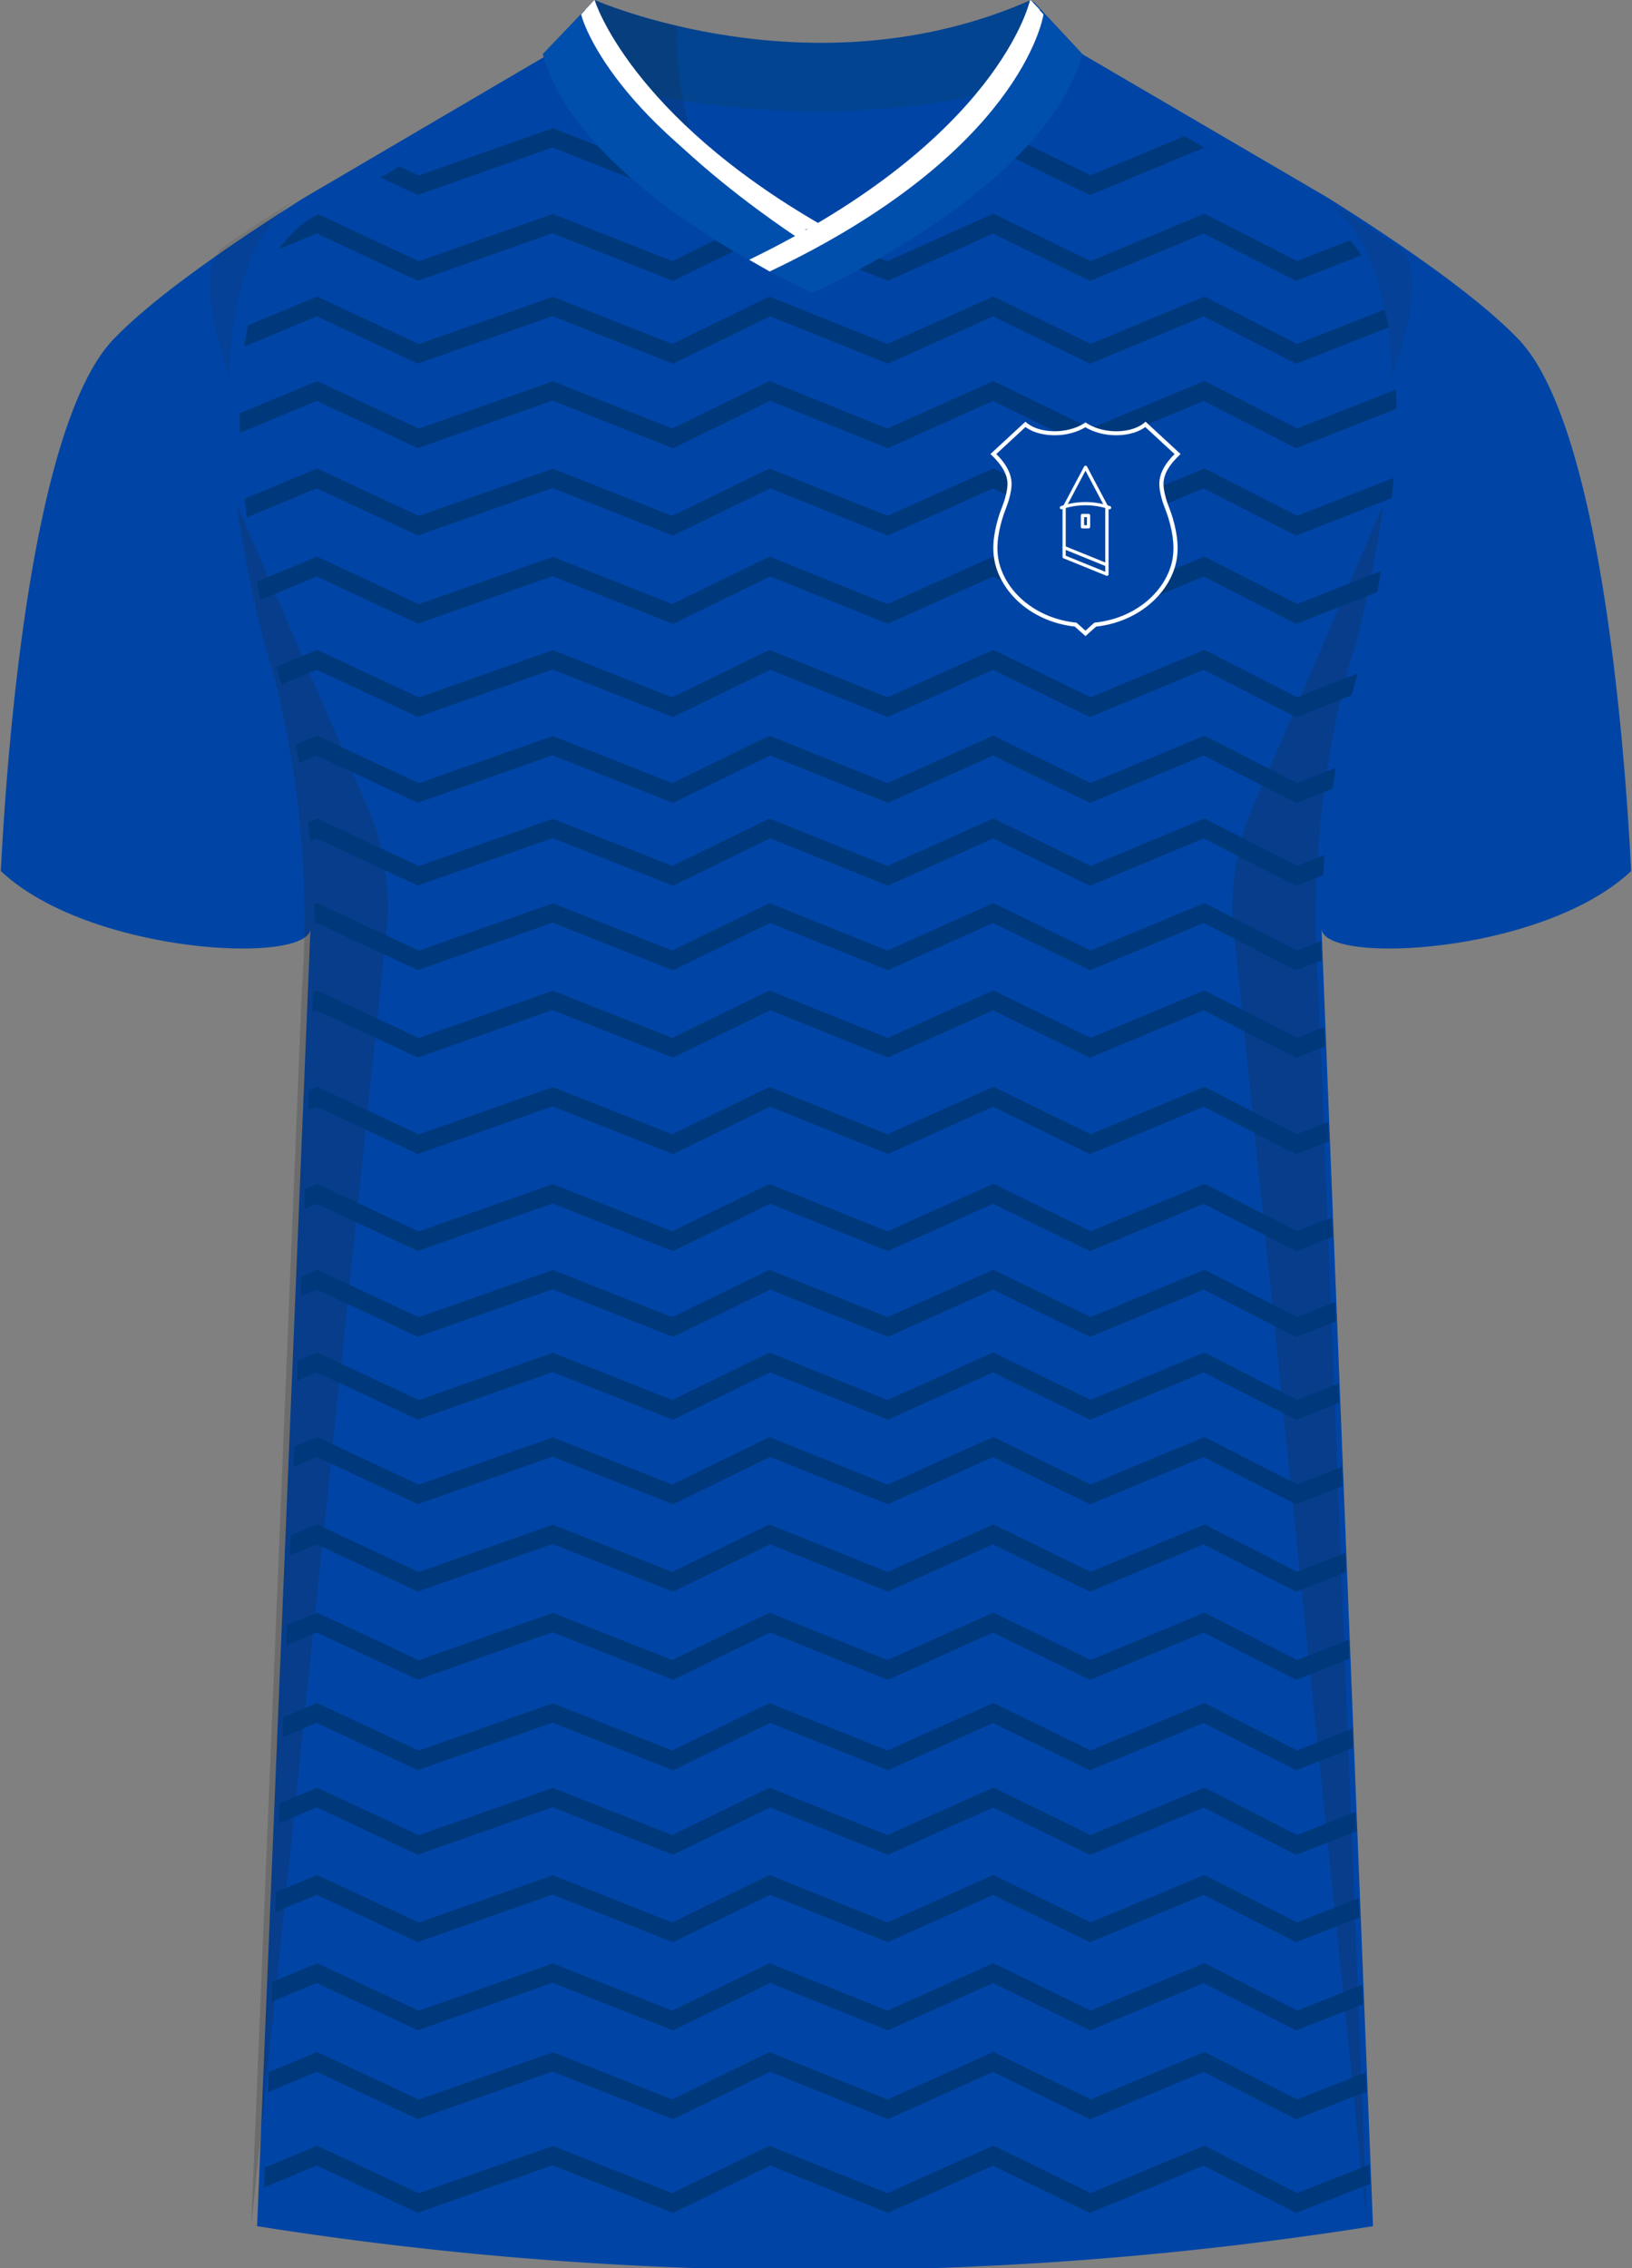 <svg xmlns="http://www.w3.org/2000/svg" viewBox="0 0 359.87 500"><rect x="0" y="0" width="359.87" height="500" fill="#808080" stroke="none"/><defs><linearGradient id="linear-gradient" x1="138.04" x2="138.04" y1="484.77" y2="958.81" gradientTransform="rotate(5.99 149.301 840.735)" gradientUnits="userSpaceOnUse"><stop offset="0" stop-color="#e1f3ff"/><stop offset=".51" stop-color="#9fd8ff"/><stop offset="1" stop-color="#fff"/></linearGradient><linearGradient id="linear-gradient-2" x1="19.45" x2="256.64" y1="721.79" y2="721.79" gradientTransform="rotate(5.99 149.301 840.735)" gradientUnits="userSpaceOnUse"><stop offset="0" stop-color="#e1f3ff"/><stop offset=".01" stop-color="#daf0ff"/><stop offset=".05" stop-color="#c4e7ff"/><stop offset=".11" stop-color="#b3e0ff"/><stop offset=".17" stop-color="#a7dbff"/><stop offset=".26" stop-color="#a0d8ff"/><stop offset=".51" stop-color="#9fd8ff"/><stop offset=".73" stop-color="#a0d8ff"/><stop offset=".81" stop-color="#a7dbff"/><stop offset=".87" stop-color="#b3e0ff"/><stop offset=".91" stop-color="#c4e7ff"/><stop offset=".95" stop-color="#daf0ff"/><stop offset=".99" stop-color="#f4faff"/><stop offset="1" stop-color="#fff"/></linearGradient><clipPath id="clippath"><path id="Body" d="m236.06 532.8 52.26 31.56c27.99 20.33 6.64 98.17 6.64 98.17s-8.6 26.19-8.25 61.46l10.91 283.89a731.71 731.71 0 0 1-236.46 0l11.31-283.89c.35-35.26-8.25-61.46-8.25-61.46s-21.35-77.84 6.64-98.17l52.09-31.56h113.11Z" class="cls-2"/></clipPath><clipPath id="clippath-1"><path id="Body-2" d="M238.88 16.95 293 48.59c28.99 20.39 6.88 98.44 6.88 98.44s-8.91 26.27-8.55 61.63l11.29 284.67a782.464 782.464 0 0 1-244.86 0l11.71-284.67c.37-35.36-8.55-61.63-8.55-61.63S38.81 68.97 67.8 48.59l53.94-31.64h117.13Z" class="cls-2" data-name="Body"/></clipPath><style>.cls-1{clip-path:url(#clippath)}.cls-10,.cls-2,.cls-3,.cls-4,.cls-5,.cls-6,.cls-7,.cls-8,.cls-9{stroke-width:0}.cls-11,.cls-2{fill:none}.cls-3{fill:#231f20;opacity:.17}.cls-12{clip-path:url(#clippath-1)}.cls-11{stroke:#00387c;stroke-width:4px}.cls-11,.cls-13{stroke-miterlimit:10}.cls-4{opacity:.5}.cls-4,.cls-6{fill:#241f20}.cls-5{fill-rule:evenodd}.cls-10,.cls-5{fill:#0045a5}.cls-14{isolation:isolate}.cls-13{fill:url(#linear-gradient);stroke:url(#linear-gradient-2)}.cls-15{mix-blend-mode:multiply;opacity:.2}.cls-7{fill:#fff}.cls-8{fill:#034491}.cls-9{fill:#004fad}</style></defs><g class="cls-14"><g id="Laag_1" data-name="Laag 1"><g class="cls-1"><path d="m-66.77 1159.99-15.05-14.73C-8.9 1045.02 58.1 931.44 122.9 821.59c65.09-110.34 132.4-224.45 206-325.62l15.05 14.73c-72.92 100.24-139.92 213.82-204.72 323.67-65.09 110.34-132.4 224.45-206 325.63Z" class="cls-7"/><path d="m17.16 945.59-8.01-6.63 274.83-442.03 8.01 6.63L17.16 945.59z" class="cls-13"/></g><g><path id="Jersey_Color" d="M293.08 43.76C309.77 54.28 326 65.61 334.77 74.7c18.05 18.72 23.45 88.61 24.92 117.3-19.56 18.44-68.2 20.76-68.28 12.63l11.35 286.08a786.54 786.54 0 0 1-246.07 0l11.77-286.08c-.08 8.13-48.73 5.8-68.28-12.63C1.65 163.32 7.05 93.42 25.1 74.7c8.76-9.09 24.99-20.42 41.68-30.94l53.58-31.43L131.76.39s48.24 21.23 96.19 0l10.74 11.56 54.38 31.8Z" class="cls-10" data-name="Jersey Color"/><g id="Shading" class="cls-15"><path d="M66.56 218.05c3.28-42.1-8-75.36-8-75.36s-3.92-13.84-6.31-31.41l29.42 68.13c2.77 6.4 4.43 17.31 3.71 24.25L55.4 490.7l11.17-272.66ZM290.72 218.05c-3.28-42.1 8-75.36 8-75.36s3.92-13.84 6.31-31.41l-29.42 68.13c-2.77 6.4-4.43 17.31-3.71 24.25l29.57 287.04-10.75-272.66Z" class="cls-6"/><path d="M49.31 54.37c5.17-3.55 10.65-7.13 16.17-10.62-10.67 7.5-14.45 22.78-14.95 39.13 0 0-8.61-23.09-1.22-28.52ZM308.5 54.73a537.69 537.69 0 0 0-16.71-10.98c10.67 7.5 14.61 22.78 15.12 39.13 0 0 8.98-22.73 1.59-28.16Z" class="cls-4"/></g><g id="Collar"><g><g class="cls-12"><path d="m44.81 96.63 25.08-10.45 22.34 10.45 29.64-10.45 26.45 10.45 21.43-10.45 25.99 10.45L219 86.18l21.43 10.45 25.08-10.45 20.4 10.45 26.57-10.45M44.81 78l25.08-10.45L92.23 78l29.64-10.45L148.32 78l21.43-10.45L195.74 78 219 67.55 240.43 78l25.08-10.45L285.91 78l26.57-10.45M44.81 59.74l25.08-10.45 22.34 10.45 29.64-10.45 26.45 10.45 21.43-10.45 25.99 10.45L219 49.29l21.43 10.45 25.08-10.45 20.4 10.45 26.57-10.45M44.81 40.83l25.08-10.45 22.34 10.45 29.64-10.45 26.45 10.45 21.43-10.45 25.99 10.45L219 30.38l21.43 10.45 25.08-10.45 20.4 10.45 26.57-10.45M44.81 115.89l25.08-10.44 22.34 10.44 29.64-10.44 26.45 10.44 21.43-10.44 25.99 10.44L219 105.45l21.43 10.44 25.08-10.44 20.4 10.44 26.57-10.44M44.81 135.33l25.08-10.45 22.34 10.45 29.64-10.45 26.45 10.45 21.43-10.45 25.99 10.45L219 124.88l21.43 10.45 25.08-10.45 20.4 10.45 26.57-10.45M44.81 211.7l25.08-10.45 22.34 10.45 29.64-10.45 26.45 10.45 21.43-10.45 25.99 10.45L219 201.25l21.43 10.45 25.08-10.45 20.4 10.45 26.57-10.45M44.81 193.06l25.08-10.45 22.34 10.45 29.64-10.45 26.45 10.45 21.43-10.45 25.99 10.45L219 182.61l21.43 10.45 25.08-10.45 20.4 10.45 26.57-10.45M44.81 174.8l25.08-10.44 22.34 10.44 29.64-10.44 26.45 10.44 21.43-10.44 25.99 10.44L219 164.36l21.43 10.44 25.08-10.44 20.4 10.44 26.57-10.44M44.81 155.89l25.08-10.45 22.34 10.45 29.64-10.45 26.45 10.45 21.43-10.45 25.99 10.45L219 145.44l21.43 10.45 25.08-10.45 20.4 10.45 26.57-10.45M44.81 230.96l25.08-10.45 22.34 10.45 29.64-10.45 26.45 10.45 21.43-10.45 25.99 10.45L219 220.51l21.43 10.45 25.08-10.45 20.4 10.45 26.57-10.45M44.81 252.21l25.08-10.45 22.34 10.45 29.64-10.45 26.45 10.45 21.43-10.45 25.99 10.45L219 241.76l21.43 10.45 25.08-10.45 20.4 10.45 26.57-10.45M44.81 329.41l25.08-10.45 22.34 10.45 29.64-10.45 26.45 10.45 21.43-10.45 25.99 10.45L219 318.96l21.43 10.45 25.08-10.45 20.4 10.45 26.57-10.45M44.81 310.77l25.08-10.45 22.34 10.45 29.64-10.45 26.45 10.45 21.43-10.45 25.99 10.45L219 300.32l21.43 10.45 25.08-10.45 20.4 10.45 26.57-10.45M44.81 292.51l25.08-10.44 22.34 10.44 29.64-10.44 26.45 10.44 21.43-10.44 25.99 10.44L219 282.07l21.43 10.44 25.08-10.44 20.4 10.44 26.57-10.44M44.81 273.6l25.08-10.45 22.34 10.45 29.64-10.45 26.45 10.45 21.43-10.45 25.99 10.45L219 263.15l21.43 10.45 25.08-10.45 20.4 10.45 26.57-10.45M44.81 348.67l25.08-10.45 22.34 10.45 29.64-10.45 26.45 10.45 21.43-10.45 25.99 10.45L219 338.22l21.43 10.45 25.08-10.45 20.4 10.45 26.57-10.45M44.81 368.1l25.08-10.44 22.34 10.44 29.64-10.44 26.45 10.44 21.43-10.44 25.99 10.44L219 357.66l21.43 10.44 25.08-10.44 20.4 10.44 26.57-10.44M44.81 406.68l25.08-10.45 22.34 10.45 29.64-10.45 26.45 10.45 21.43-10.45 25.99 10.45L219 396.23l21.43 10.45 25.08-10.45 20.4 10.45 26.57-10.45M44.81 388.04l25.08-10.45 22.34 10.45 29.64-10.45 26.45 10.45 21.43-10.45 25.99 10.45L219 377.59l21.43 10.45 25.08-10.45 20.4 10.45 26.57-10.45M44.81 425.94l25.08-10.45 22.34 10.45 29.64-10.45 26.45 10.45 21.43-10.45 25.99 10.45L219 415.49l21.43 10.45 25.08-10.45 20.4 10.45 26.57-10.45M44.81 445.37l25.08-10.44 22.34 10.44 29.64-10.44 26.45 10.44 21.43-10.44 25.99 10.44L219 434.93l21.43 10.44 25.08-10.44 20.4 10.44 26.57-10.44M44.81 464.96l25.08-10.45 22.34 10.45 29.64-10.45 26.45 10.45 21.43-10.45 25.99 10.45L219 454.51l21.43 10.45 25.08-10.45 20.4 10.45 26.57-10.45M44.81 485.61l25.08-10.45 22.34 10.45 29.64-10.45 26.45 10.45 21.43-10.45 25.99 10.45L219 475.16l21.43 10.45 25.08-10.45 20.4 10.45 26.57-10.45" class="cls-11"/></g><path d="M227.31 0c-47.95 21.23-96.19 0-96.19 0l-11.4 11.93s17.44 12.57 60.3 12.59c41.56-.02 57.7-11.83 58.66-12.59L227.32 0Z" class="cls-8"/><path d="M179.18 51.67s-32.32-17.69-40.98-32.14c9.66 2.65 23.39 4.98 41.81 4.98 17.62 0 30.67-2.14 39.93-4.64-8.69 14.27-40.77 31.8-40.77 31.8Z" class="cls-10"/><path d="M131.12 0s6.92 3.19 18.21 5.76c0 0-1.58 10.91 5.34 30.96l-.46-1.57C143.85 29.1 133.32 15.88 131.12 0Z" class="cls-3"/></g><g><path d="M227.25 0c-3.51 23.5-48.07 51.67-48.07 51.67S134.63 23.5 131.11 0l-11.43 11.93c8.29 30.12 59.49 52.6 59.49 52.6s51.2-22.48 59.49-52.6L227.25 0Z" class="cls-9"/><path d="M227.25 0c-3.51 23.5-48.07 51.67-48.07 51.67S134.63 23.5 131.11 0l-2.04 2.13c5.39 23.87 47.01 50.43 48.82 51.58l1.28.81 1.28-.81c1.81-1.15 43.43-27.7 48.82-51.58L227.25 0Z" class="cls-7"/></g><path d="m169.73 59.85-4.53-2.59C220.37 30.5 227.1.24 227.13 0l2.96 3.16c-.13 1.08-5.35 30.57-60.36 56.68Z" class="cls-7"/><path d="M181.2 49.62C138.99 25.36 131.15.22 131.12 0l-2.96 3.16c.11.98 6.75 23.93 48.72 47.62l4.33-1.17Z" class="cls-7"/></g><g id="Logo"><g><path d="M241.52 137.69c4.14-.44 8.14-1.97 11.4-4.59 2.77-2.24 4.97-5.27 5.88-8.75.88-3.4.3-6.97-.69-10.28-.45-1.49-1.12-2.89-1.51-4.4-.33-1.25-.6-2.59-.41-3.89.33-2.2 1.89-4.15 3.49-5.7-2.36-2.18-4.72-4.36-7.08-6.53-2.08 1.69-5.2 2.13-7.76 1.89-1.88-.18-3.86-.74-5.47-1.79-1.61 1.05-3.59 1.62-5.47 1.79-2.56.24-5.69-.2-7.76-1.89-2.36 2.18-4.72 4.36-7.08 6.53 1.61 1.55 3.17 3.5 3.49 5.7.19 1.29-.08 2.64-.41 3.89-.39 1.51-1.06 2.91-1.51 4.4-.99 3.31-1.58 6.88-.69 10.28.9 3.48 3.1 6.51 5.88 8.75 3.26 2.63 7.25 4.15 11.4 4.59l2.15 1.93 2.16-1.93Z" class="cls-5"/><path d="m239.36 140.22-2.35-2.1c-4.33-.49-8.3-2.1-11.49-4.67-3.01-2.43-5.15-5.62-6.03-8.99-.78-3-.56-6.35.7-10.52.2-.67.45-1.33.69-1.96.3-.79.6-1.6.82-2.42.31-1.2.58-2.48.4-3.71-.26-1.73-1.36-3.51-3.36-5.44l-.34-.33 7.71-7.12.3.25c1.98 1.61 4.71 1.85 6.16 1.85.43 0 .85-.02 1.27-.06 1.98-.19 3.85-.8 5.27-1.72l.25-.16.25.16c1.42.92 3.29 1.54 5.27 1.72.42.04.85.06 1.27.06 1.45 0 4.19-.24 6.16-1.85l.3-.25 7.71 7.12-.34.33c-2 1.93-3.1 3.71-3.36 5.44-.18 1.23.08 2.51.4 3.71.21.82.52 1.63.81 2.41.24.64.49 1.3.69 1.97 1.26 4.18 1.48 7.52.7 10.52-.87 3.36-3.01 6.55-6.03 8.99-3.19 2.57-7.16 4.19-11.49 4.67l-2.35 2.1Zm-19.66-40.13c1.94 1.95 3.02 3.79 3.29 5.63.21 1.38-.08 2.77-.42 4.07-.22.87-.54 1.7-.84 2.51-.23.62-.48 1.26-.67 1.9-1.21 4.01-1.43 7.2-.69 10.04.83 3.18 2.86 6.2 5.72 8.51 3.09 2.49 6.95 4.05 11.16 4.49l.14.02 1.96 1.76 1.96-1.76.14-.02c4.21-.45 8.07-2 11.16-4.49 2.86-2.31 4.9-5.33 5.72-8.51.74-2.84.52-6.03-.69-10.04-.19-.64-.44-1.29-.67-1.91-.3-.81-.62-1.64-.84-2.51-.34-1.29-.62-2.68-.42-4.07.27-1.83 1.35-3.68 3.29-5.62l-6.45-5.96c-2.15 1.57-4.92 1.81-6.42 1.81-.45 0-.91-.02-1.36-.06-2.01-.19-3.93-.79-5.43-1.71-1.5.92-3.42 1.52-5.43 1.71-.45.04-.9.06-1.36.06-1.5 0-4.27-.24-6.42-1.81l-6.45 5.96Z" class="cls-7"/></g><g><path d="M244.08 126.93s-.09 0-.13-.03l-9.43-3.83a.351.351 0 0 1-.22-.33v-10.83c0-.06.01-.11.04-.17l4.72-8.91c.12-.23.51-.23.63 0l4.72 8.91c.03.05.04.11.04.17v14.67a.36.36 0 0 1-.36.36ZM235 122.5l8.72 3.54v-14.05l-4.36-8.24-4.36 8.24v10.51Z" class="cls-7"/><path d="M244.67 112.26s-.08 0-.12-.02a16.046 16.046 0 0 0-10.38 0 .35.35 0 0 1-.45-.22c-.06-.19.04-.39.22-.45 3.5-1.2 7.35-1.2 10.84 0 .19.06.29.27.22.45-.05.15-.19.24-.34.24ZM244.08 124.88s-.09 0-.13-.03l-9.43-3.83a.358.358 0 0 1-.2-.46c.07-.18.28-.27.46-.2l9.43 3.83c.18.07.27.28.2.46-.06.14-.19.22-.33.22ZM240.03 116.48h-1.34c-.2 0-.36-.16-.36-.36v-2.49c0-.2.16-.36.36-.36h1.34c.2 0 .36.16.36.36v2.49c0 .2-.16.36-.36.36Zm-.98-.71h.63V114h-.63v1.77Z" class="cls-7"/></g></g></g></g></g></svg>